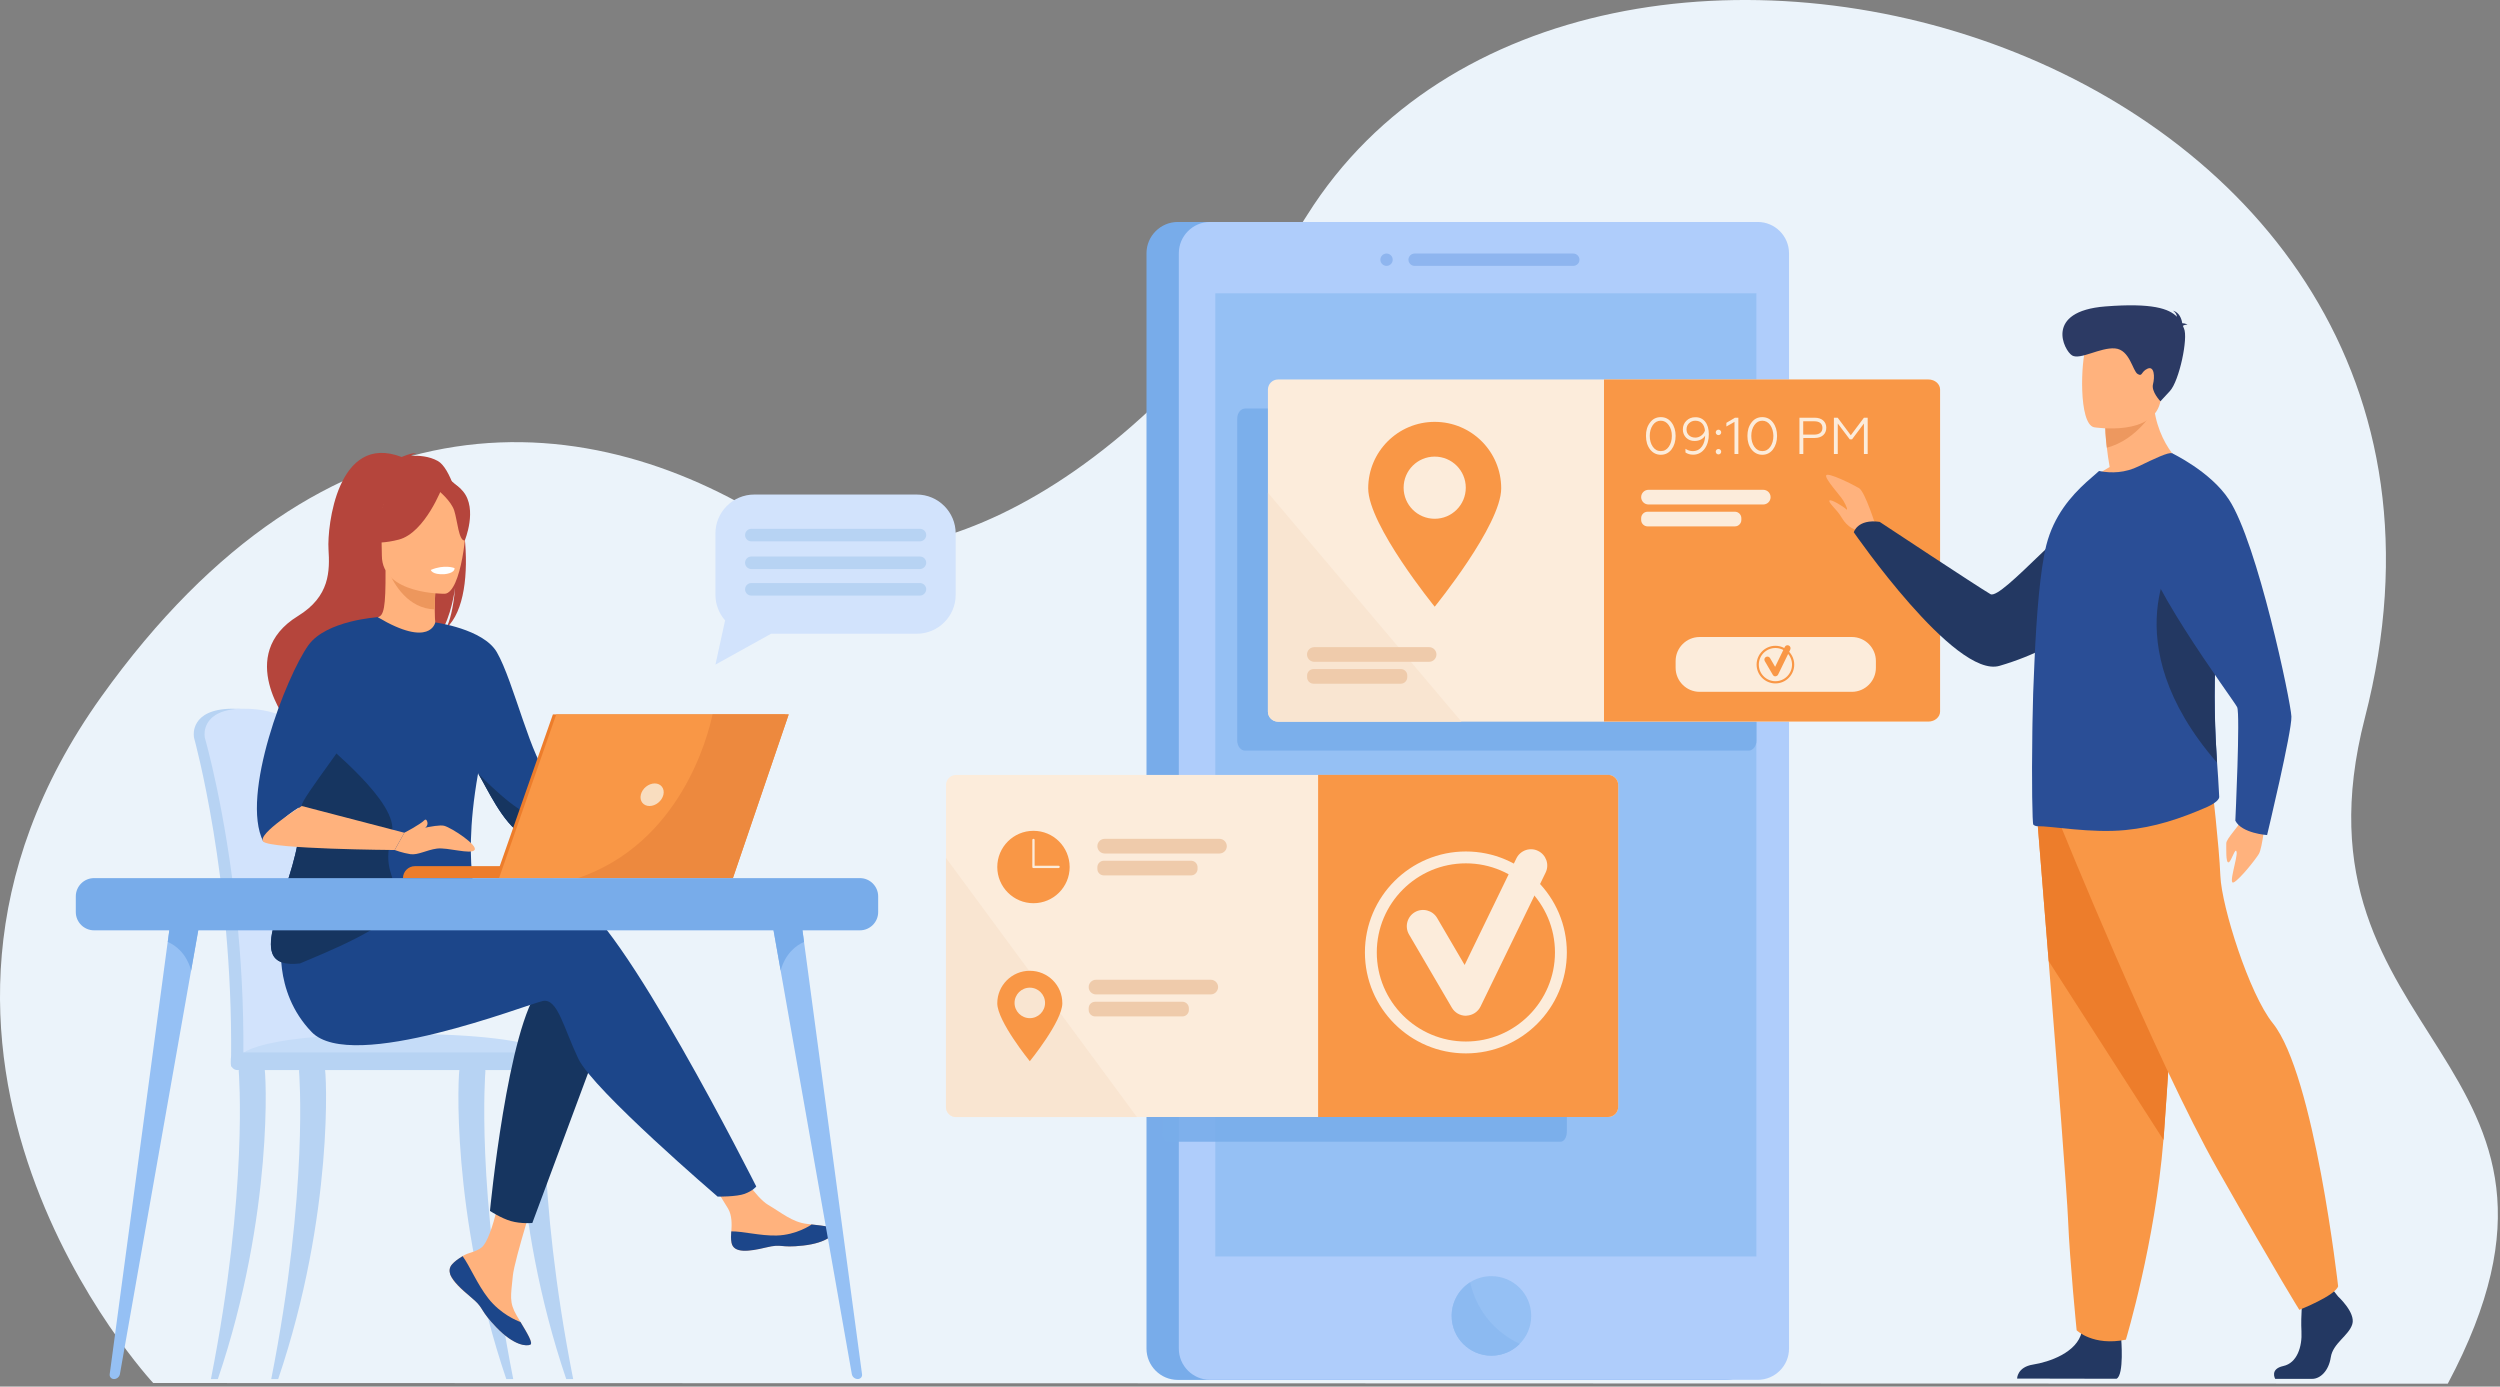 <?xml version="1.0" encoding="utf-8"?>
<svg width="613px" height="340px" viewBox="0 0 613 340" version="1.1" xmlns:xlink="http://www.w3.org/1999/xlink" xmlns="http://www.w3.org/2000/svg">
  <rect x="0" y="0" width="613" height="340" fill="#808080" stroke="none"/>
  <g id="kos4all_my_booking">
    <g id="MyBooking">
      <g id="Group">
        <path d="M37.566 339.114C37.566 339.114 -37.694 258.316 24.834 170.844C80.308 93.24 144.99 98.542 192.441 130.042C212.652 143.461 270.92 131.699 320.525 52.723C388.165 -54.984 622.607 10.336 579.865 176.027C559.18 256.209 642.818 259.12 600.194 339.279L37.566 339.114L37.566 339.114L37.566 339.114Z" id="Shape" fill="#EBF3FA" fill-rule="evenodd" stroke="none" />
        <g id="Group#1" transform="translate(281.12 54.427)">
          <path d="M141.976 283.929L7.668 283.929C3.455 283.929 0 280.474 0 276.261L0 7.668C0 3.455 3.455 0 7.668 0L141.976 0C146.189 0 149.644 3.455 149.644 7.668L149.644 276.261C149.644 280.474 146.189 283.929 141.976 283.929L141.976 283.929L141.976 283.929Z" id="Shape#1" fill="#78ACEA" fill-rule="evenodd" stroke="none" />
          <path d="M149.621 7.668L149.621 276.261C149.621 280.474 146.165 283.905 141.953 283.905L7.644 283.905C3.432 283.905 0 280.45 0 276.261L0 7.668C0 3.455 3.432 0 7.644 0L141.953 0C146.165 1.52588e-05 149.621 3.455 149.621 7.668L149.621 7.668L149.621 7.668Z" transform="translate(7.928 0)" id="Shape#2" fill="#AFCDFB" fill-rule="evenodd" stroke="none" />
          <g id="Group#2" transform="translate(57.344 7.739)">
            <path d="M40.423 3.029L1.515 3.029C0.686 3.029 0 2.343 0 1.515L0 1.515C0 0.686 0.686 0 1.515 0L40.423 0C41.251 0 41.937 0.686 41.937 1.515L41.937 1.515C41.937 2.343 41.251 3.029 40.423 3.029L40.423 3.029L40.423 3.029Z" transform="translate(6.887 0)" id="Shape#3" fill="#5E92DD" fill-opacity="0.4" fill-rule="evenodd" stroke="none" />
            <path d="M1.515 3.029L1.515 3.029C0.686 3.029 0 2.343 0 1.515L0 1.515C0 0.686 0.686 0 1.515 0L1.515 0C2.343 0 3.029 0.686 3.029 1.515L3.029 1.515C3.029 2.343 2.343 3.029 1.515 3.029L1.515 3.029L1.515 3.029Z" id="Shape#4" fill="#5E92DD" fill-opacity="0.4" fill-rule="evenodd" stroke="none" />
          </g>
          <path d="M19.525 9.751C19.525 12.425 18.436 14.863 16.685 16.614C14.91 18.389 12.472 19.501 9.751 19.501C4.355 19.501 0 15.123 0 9.751C0 6.295 1.799 3.242 4.52 1.515C6.035 0.544 7.834 0 9.751 0C15.17 3.05176e-05 19.525 4.355 19.525 9.751L19.525 9.751L19.525 9.751Z" transform="translate(74.81 258.487)" id="Shape#5" fill="#95C0F4" fill-rule="evenodd" stroke="none" />
          <path d="M0 0L132.675 0L132.675 236.17L0 236.17L0 0L0 0Z" transform="translate(16.874 17.49)" id="Rectangle#1" fill="#95C0F4" fill-rule="evenodd" stroke="none" />
          <path d="M16.685 15.099C14.91 16.874 12.472 17.987 9.751 17.987C4.355 17.987 0 13.608 0 8.236C0 4.781 1.799 1.728 4.52 0C5.467 4.142 8.307 11.1 16.685 15.099L16.685 15.099L16.685 15.099Z" transform="translate(74.834 260.002)" id="Shape#6" fill="#8CBAF1" fill-rule="evenodd" stroke="none" />
        </g>
        <path d="M125.41 0L125.102 0L63.663 0L1.917 0C0.876 0 0 1.112 0 2.461L0 81.413C0 82.762 0.852 83.875 1.917 83.875L63.663 83.875L125.102 83.875L125.41 83.875C126.451 83.875 127.327 82.762 127.327 81.413L127.327 2.461C127.327 1.112 126.451 0 125.41 0L125.41 0L125.41 0Z" transform="translate(303.367 100.175)" id="Shape#7" fill="#78ACEA" fill-opacity="0.898" fill-rule="evenodd" stroke="none" />
        <path d="M97.767 0L97.53 0L49.629 0L1.491 0C0.663 0 0 1.112 0 2.461L0 81.413C0 82.762 0.663 83.875 1.491 83.875L49.629 83.875L97.53 83.875L97.767 83.875C98.595 83.875 99.258 82.762 99.258 81.413L99.258 2.461C99.258 1.112 98.595 0 97.767 0L97.767 0L97.767 0Z" transform="translate(284.93 196.072)" id="Shape#8" fill="#78ACEA" fill-opacity="0.898" fill-rule="evenodd" stroke="none" />
        <g id="Group#3" transform="translate(310.893 93.051)">
          <path d="M164.815 2.485L164.815 81.437C164.815 82.786 163.702 83.898 162.33 83.898L2.461 83.898C1.112 83.898 0 82.786 0 81.437L0 2.485C0 1.112 1.112 0 2.461 0L162.33 0C163.702 0 164.815 1.112 164.815 2.485L164.815 2.485L164.815 2.485Z" id="Shape#9" fill="#FCECDB" fill-rule="evenodd" stroke="none" />
          <path d="M82.407 2.461L82.407 81.413C82.407 82.762 81.106 83.875 79.544 83.875L0 83.875L0 0L79.544 0C81.129 0 82.407 1.112 82.407 2.461L82.407 2.461L82.407 2.461Z" transform="translate(82.407 0)" id="Shape#10" fill="#F99746" fill-rule="evenodd" stroke="none" />
          <g id="Group#4" transform="translate(91.519 27.051)">
            <path d="M29.938 3.597L1.799 3.597C0.805 3.597 0 2.793 0 1.799L0 1.799C0 0.805 0.805 0 1.799 0L29.938 0C30.932 0 31.737 0.805 31.737 1.799L31.737 1.799C31.737 2.793 30.932 3.597 29.938 3.597L29.938 3.597L29.938 3.597Z" id="Shape#11" fill="#FCECDB" fill-rule="evenodd" stroke="none" />
            <path d="M22.98 3.597L1.586 3.597C0.71 3.597 0 2.887 0 2.012L0 1.586C0 0.71 0.71 0 1.586 0L22.98 0C23.856 0 24.566 0.71 24.566 1.586L24.566 2.012C24.566 2.887 23.856 3.597 22.98 3.597L22.98 3.597L22.98 3.597Z" transform="translate(0 5.372)" id="Shape#12" fill="#FCECDB" fill-rule="evenodd" stroke="none" />
          </g>
          <g id="Group#5" transform="translate(92.701 9.23)">
            <path d="M0.995 1.325C1.658 0.426 2.557 0 3.646 0C4.734 0 5.61 0.45 6.273 1.325C6.935 2.201 7.267 3.29 7.267 4.615C7.267 5.917 6.935 7.005 6.273 7.905C5.61 8.78 4.711 9.23 3.646 9.23C2.557 9.23 1.681 8.78 0.995 7.905C0.332 7.029 0.001 5.94 0.001 4.615C-0.022 3.313 0.309 2.225 0.995 1.325L0.995 1.325L0.995 1.325ZM5.563 1.941C5.066 1.231 4.403 0.876 3.622 0.876C2.841 0.876 2.179 1.231 1.682 1.941C1.185 2.651 0.924 3.55 0.924 4.591C0.924 5.656 1.185 6.556 1.682 7.266C2.179 7.976 2.841 8.331 3.646 8.331C4.451 8.331 5.09 7.976 5.587 7.266C6.084 6.556 6.344 5.656 6.344 4.591C6.344 3.55 6.083 2.651 5.563 1.941L5.563 1.941L5.563 1.941Z" id="Shape#13" fill="#FCECDB" fill-rule="evenodd" stroke="none" />
            <path d="M5.467 1.09C6.059 1.823 6.366 2.841 6.366 4.143C6.414 6.912 4.923 9.207 2.509 9.184C1.775 9.184 1.16 8.994 0.639 8.639L0.639 7.74C1.207 8.119 1.799 8.308 2.438 8.308C4.544 8.308 5.42 6.391 5.467 4.498C4.994 5.302 4.071 5.823 2.864 5.823C2.059 5.823 1.373 5.563 0.828 5.042C0.284 4.498 0 3.811 0 3.007C0 2.131 0.284 1.421 0.876 0.853C1.467 0.285 2.177 0.001 3.029 0.001C4.047 -0.023 4.875 0.356 5.467 1.09L5.467 1.09L5.467 1.09ZM1.515 1.468C1.112 1.871 0.899 2.368 0.899 2.983C0.899 3.598 1.112 4.072 1.515 4.45C1.941 4.829 2.438 4.995 3.077 4.995C3.597 4.995 4.071 4.829 4.52 4.498C4.97 4.166 5.254 3.764 5.42 3.267C5.278 1.752 4.426 0.853 3.053 0.853C2.461 0.853 1.941 1.066 1.515 1.468L1.515 1.468L1.515 1.468Z" transform="translate(9.042 0.023)" id="Shape#14" fill="#FCECDB" fill-rule="evenodd" stroke="none" />
            <path d="M0.195 0.195C0.456 -0.065 0.882 -0.065 1.142 0.195C1.402 0.456 1.402 0.882 1.142 1.142C0.882 1.402 0.456 1.402 0.195 1.142C-0.065 0.882 -0.065 0.456 0.195 0.195L0.195 0.195L0.195 0.195ZM0.195 4.929C0.456 4.668 0.882 4.668 1.142 4.929C1.402 5.189 1.402 5.615 1.142 5.875C0.882 6.136 0.456 6.136 0.195 5.875C-0.065 5.615 -0.065 5.189 0.195 4.929L0.195 4.929L0.195 4.929Z" transform="translate(17.106 3.071)" id="Shape#15" fill="#FCECDB" fill-rule="evenodd" stroke="none" />
            <path d="M1.988 8.899L1.988 1.018L0 2.154L0 1.254L2.106 0L2.935 0L2.935 8.899L1.988 8.899L1.988 8.899L1.988 8.899Z" transform="translate(19.715 0.142)" id="Shape#16" fill="#FCECDB" fill-rule="evenodd" stroke="none" />
            <path d="M0.994 1.325C1.657 0.426 2.556 0 3.645 0C4.733 0 5.609 0.45 6.272 1.325C6.934 2.201 7.266 3.29 7.266 4.615C7.266 5.917 6.934 7.005 6.272 7.905C5.609 8.78 4.71 9.23 3.645 9.23C2.58 9.23 1.68 8.78 0.994 7.905C0.331 7.029 0 5.94 0 4.615C-3.05176e-05 3.313 0.308 2.225 0.994 1.325L0.994 1.325L0.994 1.325ZM5.585 1.941C5.088 1.231 4.426 0.876 3.645 0.876C2.864 0.876 2.201 1.231 1.704 1.941C1.207 2.651 0.947 3.55 0.947 4.591C0.947 5.656 1.207 6.556 1.704 7.266C2.201 7.976 2.864 8.331 3.668 8.331C4.473 8.331 5.112 7.976 5.609 7.266C6.106 6.556 6.366 5.656 6.366 4.591C6.343 3.55 6.082 2.651 5.585 1.941L5.585 1.941L5.585 1.941Z" transform="translate(24.875 0)" id="Shape#17" fill="#FCECDB" fill-rule="evenodd" stroke="none" />
            <path d="M0 8.899L0 0L3.739 0C5.514 0 6.579 0.994 6.579 2.461C6.579 3.976 5.514 4.97 3.739 4.97L0.947 4.97L0.947 8.899L0 8.899L0 8.899L0 8.899ZM0.923 4.142L3.645 4.142C4.899 4.142 5.633 3.55 5.633 2.509C5.633 1.444 4.899 0.876 3.645 0.876L0.923 0.876L0.923 4.142L0.923 4.142L0.923 4.142Z" transform="translate(37.631 0.142)" id="Shape#18" fill="#FCECDB" fill-rule="evenodd" stroke="none" />
            <path d="M0 8.899L0 0L0.923 0L4.142 4.307L7.36 0L8.283 0L8.283 8.899L7.36 8.899L7.36 1.42L4.449 5.301L3.881 5.301L0.947 1.42L0.947 8.899L0 8.899L0 8.899L0 8.899Z" transform="translate(46.08 0.142)" id="Shape#19" fill="#FCECDB" fill-rule="evenodd" stroke="none" />
          </g>
          <path d="M47.452 56.137L2.461 56.137C1.112 56.137 0 55.025 0 53.676L0 0C12.259 14.508 36.281 42.908 47.452 56.137L47.452 56.137L47.452 56.137Z" transform="translate(3.0517578E-05 27.761)" id="Shape#20" fill="#F9E5D1" fill-rule="evenodd" stroke="none" />
          <path d="M16.306 0C7.313 0 0 7.289 0 16.306C0 25.3 16.306 45.322 16.306 45.322C16.306 45.322 32.613 25.3 32.613 16.306C32.613 7.289 25.323 0 16.306 0L16.306 0L16.306 0ZM16.306 23.761C12.094 23.761 8.686 20.353 8.686 16.141C8.686 11.928 12.094 8.52 16.306 8.52C20.519 8.52 23.927 11.928 23.927 16.141C23.927 20.353 20.519 23.761 16.306 23.761L16.306 23.761L16.306 23.761Z" transform="translate(24.59 10.39)" id="Shape#21" fill="#F99746" fill-rule="evenodd" stroke="none" />
          <g id="Group#6" transform="translate(9.585 65.628)">
            <path d="M29.938 3.597L1.799 3.597C0.805 3.597 0 2.793 0 1.799L0 1.799C0 0.805 0.805 0 1.799 0L29.938 0C30.932 0 31.737 0.805 31.737 1.799L31.737 1.799C31.737 2.793 30.932 3.597 29.938 3.597L29.938 3.597L29.938 3.597Z" id="Shape#22" fill="#EFCBAB" fill-rule="evenodd" stroke="none" />
            <path d="M22.98 3.597L1.586 3.597C0.71 3.597 0 2.887 0 2.012L0 1.586C0 0.71 0.71 0 1.586 0L22.98 0C23.856 0 24.566 0.71 24.566 1.586L24.566 2.012C24.542 2.887 23.832 3.597 22.98 3.597L22.98 3.597L22.98 3.597Z" transform="translate(0.024 5.372)" id="Shape#23" fill="#EFCBAB" fill-rule="evenodd" stroke="none" />
          </g>
        </g>
        <g id="Group#7" transform="translate(231.941 189.99)">
          <path d="M164.815 2.461L164.815 81.413C164.815 82.762 163.702 83.875 162.353 83.875L2.485 83.875C1.112 83.875 0 82.762 0 81.413L0 2.461C0 1.112 1.112 0 2.485 0L162.353 0C163.702 0 164.815 1.112 164.815 2.461L164.815 2.461L164.815 2.461Z" transform="translate(0.024 0.024)" id="Shape#24" fill="#FCECDB" fill-rule="evenodd" stroke="none" />
          <path d="M73.58 2.485L73.58 81.437C73.58 82.786 72.467 83.898 71.118 83.898L0 83.898L0 0L71.118 0C72.467 0.024 73.58 1.136 73.58 2.485L73.58 2.485L73.58 2.485Z" transform="translate(91.259 0)" id="Shape#25" fill="#F99746" fill-rule="evenodd" stroke="none" />
          <g id="Group#8" transform="translate(102.737 18.243)">
            <g id="Group#9" transform="translate(10.269 0)">
              <path d="M14.487 40.829C13.067 40.829 11.765 40.072 11.055 38.864L0.547 20.901C-0.565 19.008 0.074 16.547 1.967 15.434C3.86 14.322 6.322 14.961 7.434 16.855L14.179 28.38L26.864 2.252C27.835 0.264 30.225 -0.564 32.189 0.406C34.177 1.376 35.006 3.767 34.035 5.731L18.084 38.557C17.445 39.882 16.12 40.734 14.652 40.805C14.605 40.829 14.534 40.829 14.487 40.829L14.487 40.829L14.487 40.829Z" id="Shape#26" fill="#FCECDB" fill-rule="evenodd" stroke="none" />
            </g>
            <g id="Group#10" transform="translate(0 0.548)">
              <path d="M24.755 49.511C11.1 49.511 0 38.411 0 24.755C0 11.1 11.1 0 24.755 0C38.411 0 49.511 11.1 49.511 24.755C49.511 38.411 38.411 49.511 24.755 49.511L24.755 49.511L24.755 49.511ZM24.755 2.911C12.709 2.911 2.911 12.709 2.911 24.755C2.911 36.802 12.709 46.6 24.755 46.6C36.802 46.6 46.6 36.802 46.6 24.755C46.6 12.709 36.802 2.911 24.755 2.911L24.755 2.911L24.755 2.911Z" id="Shape#27" fill="#FCECDB" fill-rule="evenodd" stroke="none" />
            </g>
          </g>
          <path d="M46.836 63.569L2.485 63.569C1.112 63.569 0 62.456 0 61.107L0 0L46.836 63.569L46.836 63.569L46.836 63.569Z" transform="translate(0 20.353)" id="Shape#28" fill="#F9E5D1" fill-rule="evenodd" stroke="none" />
          <g id="Group#11" transform="translate(12.591 13.727)">
            <g id="Group#12">
              <path d="M8.875 0C3.976 0 0 3.976 0 8.875C0 13.774 3.976 17.75 8.875 17.75C13.774 17.75 17.75 13.774 17.75 8.875C17.726 3.952 13.774 0 8.875 0L8.875 0L8.875 0ZM15.005 9.135L8.875 9.135C8.709 9.135 8.591 9.017 8.591 8.851L8.591 2.248C8.591 2.083 8.709 1.964 8.875 1.964C9.041 1.964 9.159 2.083 9.159 2.248L9.159 8.567L15.028 8.567C15.194 8.567 15.312 8.686 15.312 8.851C15.289 9.017 15.17 9.135 15.005 9.135L15.005 9.135L15.005 9.135Z" id="Shape#29" fill="#F99746" fill-rule="evenodd" stroke="none" />
              <g id="Group#13" transform="translate(24.542 1.964)">
                <path d="M29.938 3.597L1.799 3.597C0.805 3.597 0 2.793 0 1.799L0 1.799C0 0.805 0.805 0 1.799 0L29.938 0C30.932 0 31.737 0.805 31.737 1.799L31.737 1.799C31.737 2.793 30.932 3.597 29.938 3.597L29.938 3.597L29.938 3.597Z" id="Shape#30" fill="#EFCBAB" fill-rule="evenodd" stroke="none" />
                <path d="M22.98 3.597L1.586 3.597C0.71 3.597 0 2.887 0 2.012L0 1.586C0 0.71 0.71 0 1.586 0L22.98 0C23.856 0 24.566 0.71 24.566 1.586L24.566 2.012C24.566 2.887 23.856 3.597 22.98 3.597L22.98 3.597L22.98 3.597Z" transform="translate(0 5.372)" id="Shape#31" fill="#EFCBAB" fill-rule="evenodd" stroke="none" />
              </g>
            </g>
            <g id="Group#14" transform="translate(0 34.317)">
              <path d="M7.976 0C3.574 0 0 3.574 0 7.976C0 12.378 7.976 22.176 7.976 22.176C7.976 22.176 15.951 12.378 15.951 7.976C15.975 3.574 12.401 0 7.976 0L7.976 0L7.976 0ZM7.976 11.62C5.917 11.62 4.236 9.94 4.236 7.881C4.236 5.822 5.917 4.142 7.976 4.142C10.035 4.142 11.715 5.822 11.715 7.881C11.715 9.94 10.035 11.62 7.976 11.62L7.976 11.62L7.976 11.62Z" id="Shape#32" fill="#F99746" fill-rule="evenodd" stroke="none" />
              <g id="Group#15" transform="translate(22.412 2.201)">
                <path d="M29.938 3.597L1.799 3.597C0.805 3.597 0 2.793 0 1.799L0 1.799C0 0.805 0.805 0 1.799 0L29.938 0C30.932 0 31.737 0.805 31.737 1.799L31.737 1.799C31.713 2.793 30.909 3.597 29.938 3.597L29.938 3.597L29.938 3.597Z" id="Shape#33" fill="#EFCBAB" fill-rule="evenodd" stroke="none" />
                <path d="M22.98 3.597L1.586 3.597C0.71 3.597 0 2.887 0 2.012L0 1.586C0 0.71 0.71 0 1.586 0L22.98 0C23.856 0 24.566 0.71 24.566 1.586L24.566 2.012C24.566 2.887 23.856 3.597 22.98 3.597L22.98 3.597L22.98 3.597Z" transform="translate(0 5.396)" id="Shape#34" fill="#EFCBAB" fill-rule="evenodd" stroke="none" />
              </g>
            </g>
          </g>
        </g>
        <g id="Group#16" transform="translate(47.505 111.049)">
          <g id="Group#17">
            <path d="M32.33 63.761C31.738 49.348 30.484 36.805 28.969 28.072C26.555 14.132 24.378 6.109 24.354 6.038C24.047 4.807 19.455 -0.139 9.255 0.003C-0.946 0.145 0.025 6.653 0.025 6.653L0.025 6.653C0.025 6.866 0.048 7.079 0.096 7.221C0.19 7.553 9.562 41.491 9.16 85.321C9.16 85.937 9.089 87.002 9.136 87.712C9.136 87.712 32.756 88.327 32.779 87.712C33.584 83.878 33.182 73.275 32.33 63.761L32.33 63.761L32.33 63.761Z" transform="translate(0 62.726)" id="Shape#35" fill="#B7D3F3" fill-rule="evenodd" stroke="none" />
            <path d="M32.661 85.108C32.661 85.724 32.33 86.197 31.927 86.197L31.927 86.197C31.525 86.197 31.218 85.7 31.218 85.108L10.959 85.108C10.959 85.724 10.627 86.197 10.225 86.197L10.225 86.197C9.823 86.197 9.515 85.676 9.515 85.061C9.633 72.518 8.923 60.803 7.835 50.46C5.137 24.687 0.167 7.458 0.096 7.221C0.048 7.079 0.025 6.866 0.025 6.653C0.025 6.653 -0.946 0.145 9.255 0.003C19.455 -0.139 24.047 4.807 24.354 6.038C24.378 6.109 25.608 10.653 27.241 18.794C27.786 21.492 28.377 24.593 28.969 28.072C30.484 36.805 31.738 49.348 32.33 63.761C33.182 73.275 33.489 81.274 32.661 85.108L32.661 85.108L32.661 85.108Z" transform="translate(2.651 62.726)" id="Shape#36" fill="#D2E3FC" fill-rule="evenodd" stroke="none" />
            <path d="M0.003 6.479L79.405 6.479C79.405 6.479 77.559 -1 31.574 0.113C-0.967 0.894 0.003 6.479 0.003 6.479L0.003 6.479L0.003 6.479Z" transform="translate(10.672 142.468)" id="Shape#37" fill="#C5DCF8" fill-rule="evenodd" stroke="none" />
            <g id="Group#18" transform="translate(4.214 150.108)">
              <path d="M0 76.986C9.206 30.387 6.84 1.797 6.816 1.442C6.792 0.732 8.118 0.069 8.828 0.046C9.538 0.022 12.733 -0.167 13.088 0.448C13.561 1.253 15.431 36.492 1.704 76.986L0 76.986L0 76.986L0 76.986Z" id="Shape#38" fill="#B7D3F3" fill-rule="evenodd" stroke="none" />
            </g>
            <g id="Group#19" transform="translate(64.896 150.108)">
              <path d="M13.442 76.986C4.236 30.387 6.602 1.797 6.626 1.442C6.65 0.732 5.324 0.069 4.614 0.046C3.904 0.022 0.709 -0.167 0.354 0.448C-0.119 1.253 -1.989 36.492 11.738 76.986L13.442 76.986L13.442 76.986L13.442 76.986Z" id="Shape#39" fill="#B7D3F3" fill-rule="evenodd" stroke="none" />
            </g>
            <g id="Group#20" transform="translate(79.593 150.108)">
              <path d="M13.442 76.986C4.236 30.387 6.602 1.797 6.626 1.442C6.65 0.732 5.324 0.069 4.614 0.046C3.904 0.022 0.709 -0.167 0.354 0.448C-0.119 1.253 -1.989 36.492 11.738 76.986L13.442 76.986L13.442 76.986L13.442 76.986Z" id="Shape#40" fill="#B7D3F3" fill-rule="evenodd" stroke="none" />
            </g>
            <g id="Group#21" transform="translate(19.005 150.108)">
              <path d="M0 76.986C9.206 30.387 6.84 1.797 6.816 1.442C6.792 0.732 8.118 0.069 8.828 0.046C9.538 0.022 12.733 -0.167 13.088 0.448C13.561 1.253 15.431 36.492 1.704 76.986L0 76.986L0 76.986L0 76.986Z" id="Shape#41" fill="#B7D3F3" fill-rule="evenodd" stroke="none" />
            </g>
            <path d="M81.011 4.331L1.633 4.331C0.734 4.331 0 3.597 0 2.698L0 1.633C0 0.734 0.734 0 1.633 0L81.035 0C81.934 0 82.668 0.734 82.668 1.633L82.668 2.698C82.644 3.597 81.91 4.331 81.011 4.331L81.011 4.331L81.011 4.331Z" transform="translate(9.089 147.006)" id="Shape#42" fill="#B7D3F3" fill-rule="evenodd" stroke="none" />
            <g id="Group#22" transform="translate(15.487 0)">
              <path d="M4.569 5.727L30.958 0L32.52 3.787C32.52 3.787 3.41 21.111 0.664 20.259C-2.081 19.407 4.569 5.727 4.569 5.727L4.569 5.727L4.569 5.727Z" transform="translate(67.275 73.9)" id="Shape#43" fill="#FFB27D" fill-rule="evenodd" stroke="none" />
              <path d="M0.601 21.04C-0.061 21.797 -0.132 22.649 0.175 23.548C0.175 23.548 0.175 23.548 0.175 23.572C0.791 25.252 2.779 27.122 5.098 28.968C5.406 29.205 5.666 29.418 5.879 29.631C5.95 29.678 5.997 29.725 6.068 29.796C6.116 29.844 6.163 29.891 6.21 29.915C8.364 31.903 7.559 32.376 11.441 36.423C15.866 41.038 18.919 41.109 19.795 40.707C20.529 40.352 19.038 37.89 17.381 35.145C17.31 35.003 17.215 34.885 17.144 34.743C16.931 34.388 16.695 34.009 16.482 33.63C14.541 30.317 15.038 28.755 15.511 23.832C15.89 19.833 21.735 1.467 21.735 1.467L13.239 0C13.239 0 10.683 14.626 7.867 16.874C6.352 18.081 4.672 18.081 3.228 18.981C3.134 19.052 3.015 19.099 2.921 19.17C2.092 19.714 1.264 20.282 0.601 21.04L0.601 21.04L0.601 21.04Z" transform="translate(47.245 177.939)" id="Shape#44" fill="#FFB27D" fill-rule="evenodd" stroke="none" />
              <path d="M0.601 2.012C-0.061 2.769 -0.132 3.621 0.175 4.52C0.175 4.52 0.175 4.52 0.175 4.544C0.909 6.224 2.873 8.07 5.098 9.94C5.382 10.177 5.642 10.413 5.879 10.626C5.95 10.674 5.997 10.721 6.068 10.792C6.116 10.839 6.163 10.887 6.21 10.91C8.364 12.898 7.559 13.372 11.441 17.419C15.866 22.034 18.919 22.105 19.795 21.702C20.529 21.347 19.038 18.886 17.381 16.141C16.529 15.833 12.505 14.2 9.476 10.319C6.802 6.911 5.027 2.532 3.204 0C3.11 0.071 2.991 0.118 2.897 0.189C2.092 0.686 1.264 1.254 0.601 2.012L0.601 2.012L0.601 2.012Z" transform="translate(47.245 196.967)" id="Shape#45" fill="#1C468A" fill-rule="evenodd" stroke="none" />
              <path d="M6.769 18.342C7.289 20.969 11.029 20.519 15.218 19.501C19.407 18.484 18.413 19.691 24.353 19.028C30.293 18.365 32.092 16.164 32.281 15.265C32.447 14.484 29.512 14.2 26.365 13.845C25.962 13.798 25.56 13.75 25.181 13.703C21.631 13.253 19.028 10.958 15.786 9.064C12.733 7.289 8.165 0 8.165 0L0 0.639C0 0.639 4.284 7.147 5.94 9.964C6.911 11.62 6.863 13.821 6.745 15.525C6.65 16.472 6.579 17.419 6.769 18.342L6.769 18.342L6.769 18.342Z" transform="translate(109.593 175.335)" id="Shape#46" fill="#FFB27D" fill-rule="evenodd" stroke="none" />
              <path d="M8.559 5.656C12.748 4.639 11.754 5.846 17.694 5.183C23.634 4.52 25.433 2.319 25.622 1.42C25.788 0.639 22.853 0.355 19.706 0L19.682 0.071C19.682 0.071 16.108 2.603 11.162 2.722C7.139 2.816 2.855 1.657 0.062 1.704C-0.009 2.627 -0.056 3.574 0.133 4.497C0.63 7.124 4.37 6.674 8.559 5.656L8.559 5.656L8.559 5.656Z" transform="translate(116.252 189.18)" id="Shape#47" fill="#1C468A" fill-rule="evenodd" stroke="none" />
              <path d="M0 5.633C0 5.633 1.941 0.876 4.071 0.686C6.201 0.497 13.017 -0.568 13.49 0.402C13.987 1.373 13.49 4.875 12.023 6.13C10.555 7.384 1.538 9.443 1.538 9.443L0 5.633L0 5.633L0 5.633Z" transform="translate(98.233 68.291)" id="Shape#48" fill="#FFB27D" fill-rule="evenodd" stroke="none" />
              <path d="M27.974 13.067L10.39 60.353C10.39 60.353 7.692 60.613 5.112 59.88C2.722 59.193 0 57.395 0 57.395C0 57.395 4.355 11.978 12.354 2.535C20.353 -6.908 27.974 13.067 27.974 13.067L27.974 13.067L27.974 13.067Z" transform="translate(57.147 128.472)" id="Shape#49" fill="#163560" fill-rule="evenodd" stroke="none" />
              <path d="M9.72 13.947C9.72 13.947 60.224 -3.117 71.466 0.504C82.731 4.125 116.551 71.41 116.551 71.41C116.551 71.41 115.794 72.427 113.711 73.208C111.77 73.942 107.084 73.895 107.084 73.895C107.084 73.895 76.578 47.743 72.933 40.099C69.289 32.478 67.845 25.212 64.224 25.922C60.58 26.656 17.364 43.72 7.542 33.543C-2.256 23.366 0.3 10.16 0.3 10.16L9.72 13.947L9.72 13.947L9.72 13.947Z" transform="translate(5.892 108.47)" id="Shape#50" fill="#1C468A" fill-rule="evenodd" stroke="none" />
              <path d="M41.917 2.001C39.739 0.77 37.112 0.628 35.29 0.723C35.763 0.226 36.686 0.06 36.686 0.06C35.55 -0.106 33.018 1.007 33.018 1.007C17.232 -5.076 14.747 18.165 15.079 23.561C15.41 28.957 15.457 35.181 7.576 40.01C-7.925 49.547 5.162 66.161 5.162 66.161C5.281 66.232 12.381 78.255 12.381 78.255C11.978 73.9 32.119 50.873 42.603 43.986C45.159 40.222 46.058 33.572 46.129 33.051C45.68 38.329 44.78 41.288 43.976 42.944C52.898 34.779 47.715 5.29 41.917 2.001L41.917 2.001L41.917 2.001Z" transform="translate(2.474 0)" id="Shape#51" fill="#B5453C" fill-rule="evenodd" stroke="none" />
              <path d="M14.863 15.549C14.911 15.573 9.799 18.223 5.941 17.182C2.32 16.188 -0.047 11.502 0.001 11.478C1.539 11.171 1.989 9.064 1.941 0L2.628 0.142L14.295 2.461C14.295 2.461 14.035 6.13 14.011 9.585C14.035 12.472 14.201 15.241 14.863 15.549L14.863 15.549L14.863 15.549Z" transform="translate(29.599 28.815)" id="Shape#52" fill="#FFB27D" fill-rule="evenodd" stroke="none" />
              <path d="M11.668 2.319C11.668 2.319 11.407 5.988 11.384 9.443C4.852 9.254 1.396 3.313 0 0L11.668 2.319L11.668 2.319L11.668 2.319Z" transform="translate(32.226 28.933)" id="Shape#53" fill="#ED975D" fill-rule="evenodd" stroke="none" />
              <path d="M4.338 23.979C4.338 23.979 0.906 18.583 0.102 13.945C-0.49 10.655 1.19 -1.581 13.497 0.171C13.497 0.171 17.071 0.526 20.431 2.798C23.106 4.596 26.963 8.501 22.656 19.175L21.544 22.772L4.338 23.979L4.338 23.979L4.338 23.979Z" transform="translate(26.705 3.7)" id="Shape#54" fill="#B5453C" fill-rule="evenodd" stroke="none" />
              <path d="M15.623 26.068C15.623 26.068 0.169 26.329 0.169 16.696C0.169 7.064 -1.843 0.627 8.026 0.059C17.895 -0.509 19.812 3.159 20.593 6.378C21.35 9.573 19.623 25.737 15.623 26.068L15.623 26.068L15.623 26.068Z" transform="translate(30.472 8.474)" id="Shape#55" fill="#FFB27D" fill-rule="evenodd" stroke="none" />
              <path d="M20.022 1.958C20.022 1.958 15.786 13.247 9.301 14.927C2.816 16.608 0 14.856 0 14.856C0 14.856 4.97 10.904 6.011 3.993C6.011 3.97 16.851 -3.414 20.022 1.958L20.022 1.958L20.022 1.958Z" transform="translate(25.481 6.338)" id="Shape#56" fill="#B5453C" fill-rule="evenodd" stroke="none" />
              <path d="M0 1.839C0 1.839 3.148 4.348 3.929 6.809C4.71 9.271 5.041 14.312 6.508 14.123C6.508 14.123 9.703 6.455 6.106 2.1C2.319 -2.468 0 1.839 0 1.839L0 1.839L0 1.839Z" transform="translate(44.462 7.356)" id="Shape#57" fill="#B5453C" fill-rule="evenodd" stroke="none" />
              <path d="M6.634 45.66C5.119 39.27 10.302 26.868 15.698 16.597C20.597 7.296 25.709 -0.254 26.159 0.007C39.105 7.698 40.288 1.308 40.288 1.308L40.288 1.308C40.288 1.308 52.05 2.87 55.387 8.598C59.529 15.721 63.978 35.578 68.404 39.34C67.718 41.423 68.025 42.535 68.735 45.115C68.901 45.66 69.067 46.204 69.256 46.701C69.919 48.523 70.771 49.99 71.481 51.269C69.232 52.641 64.878 55.245 61.659 53.375C56.76 50.511 52.95 41.802 50.82 38.347C50.82 38.323 50.796 38.323 50.796 38.299C46.134 64.711 52.476 70.723 49.258 73.492C45.873 76.426 41.022 72.095 30.372 76.71C23.39 79.74 13.687 84.118 7.155 84.899C3.723 85.301 1.167 84.71 0.339 82.39C-2.099 75.693 9.521 57.848 6.634 45.66L6.634 45.66L6.634 45.66Z" transform="translate(3.44 40.263)" id="Shape#58" fill="#1C468A" fill-rule="evenodd" stroke="none" />
              <path d="M0 0.781C0 0.781 0.284 2.011 3.337 1.822C3.337 1.822 5.893 1.656 5.822 0.331C5.822 0.307 3.337 -0.639 0 0.781L0 0.781L0 0.781Z" transform="translate(42.64 27.916)" id="Shape#59" fill="#FFFFFF" fill-rule="evenodd" stroke="none" />
              <path d="M0.333 53.889C1.161 56.208 3.717 56.8 7.149 56.398C11.669 54.433 31.194 46.86 30.981 41.748C30.649 34.151 27.218 33.914 29.655 24.542C31.596 17.016 13.562 3.029 10.675 0C5.255 10.271 5.113 10.745 6.628 17.135C9.539 29.323 -2.081 47.168 0.333 53.889L0.333 53.889L0.333 53.889Z" transform="translate(3.423 68.788)" id="Shape#60" fill="#163560" fill-rule="evenodd" stroke="none" />
              <path d="M1.554 55.001C5.01 50.15 8.631 47.57 10.997 46.268C10.453 44.872 25.552 26.341 25.552 23.477C25.552 20.566 29.576 0 29.576 0C29.576 0 16.985 0.781 12.63 6.863C7.187 14.46 -4.126 43.712 1.554 55.001L1.554 55.001L1.554 55.001Z" transform="translate(0 40.293)" id="Shape#61" fill="#1C468A" fill-rule="evenodd" stroke="none" />
              <path d="M9.603 0L34.761 6.556L32.394 10.792C32.394 10.792 1.769 10.579 0.16 8.709C-1.449 6.863 9.603 0 9.603 0L9.603 0L9.603 0Z" transform="translate(1.394 86.585)" id="Shape#62" fill="#FFB27D" fill-rule="evenodd" stroke="none" />
              <path d="M0 0C2.154 3.479 5.964 12.165 10.839 15.028C14.034 16.898 18.389 14.295 20.661 12.922C19.951 11.644 19.099 10.177 18.436 8.354C16.638 8.757 14.437 9.301 13.017 9.727C10.271 10.579 0 0 0 0L0 0L0 0Z" transform="translate(54.236 78.61)" id="Shape#63" fill="#163560" fill-rule="evenodd" stroke="none" />
              <path d="M2.367 1.783C2.367 1.783 10.271 -0.442 12.141 0.079C14.034 0.6 20.472 4.86 19.572 6.019C18.673 7.179 12.993 5.333 10.366 5.664C7.763 6.019 5.727 7.297 3.858 7.037C1.964 6.753 0 6.019 0 6.019L2.367 1.783L2.367 1.783L2.367 1.783Z" transform="translate(33.788 91.358)" id="Shape#64" fill="#FFB27D" fill-rule="evenodd" stroke="none" />
              <path d="M0 3.217C0 3.217 3.858 1.229 4.97 0.093C5.112 -0.049 5.349 -0.025 5.443 0.141C5.727 0.614 6.011 1.513 4.662 2.389C2.722 3.691 0 3.217 0 3.217L0 3.217L0 3.217Z" transform="translate(36.155 89.924)" id="Shape#65" fill="#FFB27D" fill-rule="evenodd" stroke="none" />
            </g>
          </g>
          <g id="Group#23" transform="translate(51.31 64.126)">
            <path d="M36.849 2.935L0 2.935L0 2.935C0 1.302 1.325 0 2.935 0L36.849 0L36.849 2.935L36.849 2.935L36.849 2.935Z" transform="translate(0 37.204)" id="Shape#66" fill="#ED7D2B" fill-rule="evenodd" stroke="none" />
            <path d="M14.058 0L71.047 0L57.368 40.139L0 40.139L14.058 0L14.058 0Z" transform="translate(22.696 0)" id="Polygon" fill="#ED7D2B" fill-rule="evenodd" stroke="none" />
            <path d="M71.024 0L57.344 40.139L0 40.139L14.034 0L71.024 0L71.024 0Z" transform="translate(23.548 0)" id="Polygon#1" fill="#F99746" fill-rule="evenodd" stroke="none" />
            <path d="M5.613 2.769C5.258 4.307 3.719 5.538 2.205 5.538C0.666 5.538 -0.28 4.284 0.075 2.769C0.43 1.231 1.968 0 3.483 0C4.997 0 5.968 1.231 5.613 2.769L5.613 2.769L5.613 2.769Z" transform="translate(58.24 16.922)" id="Shape#67" fill="#F9DDBF" fill-rule="evenodd" stroke="none" />
            <path d="M51.664 0L37.985 40.139L0 40.139C25.158 31.548 31.855 5.372 32.991 0L51.664 0L51.664 0L51.664 0Z" transform="translate(42.908 0)" id="Shape#68" fill="#ED893E" fill-rule="evenodd" stroke="none" />
          </g>
        </g>
        <g id="Group#24" transform="translate(26.886 221.49)">
          <g id="Group#25" transform="translate(0 0.024)">
            <path d="M1.048 116.629C1.758 116.629 2.374 116.132 2.516 115.422L9.663 74.858L19.958 16.519L22.845 0.213L15.509 0L14.231 9.467L5.308 76.017L0.007 115.47C-0.064 116.085 0.409 116.629 1.048 116.629L1.048 116.629L1.048 116.629Z" id="Shape#69" fill="#95C0F4" fill-rule="evenodd" stroke="none" />
          </g>
          <path d="M0 9.467C4.757 11.573 5.727 16.519 5.727 16.519L8.615 0.213L1.278 0L0 9.467L0 9.467L0 9.467Z" transform="translate(14.254 0)" id="Shape#70" fill="#78ACEA" fill-rule="evenodd" stroke="none" />
        </g>
        <g id="Group#26" transform="translate(188.536 221.49)">
          <g id="Group#27" transform="translate(0 0.024)">
            <path d="M21.797 116.629C21.087 116.629 20.472 116.132 20.33 115.422L13.182 74.858L2.887 16.519L0 0.213L7.337 0L8.615 9.467L17.537 76.017L22.838 115.47C22.933 116.085 22.436 116.629 21.797 116.629L21.797 116.629L21.797 116.629Z" id="Shape#71" fill="#95C0F4" fill-rule="evenodd" stroke="none" />
          </g>
          <path d="M8.615 9.467C3.858 11.573 2.887 16.519 2.887 16.519L0 0.213L7.337 0L8.615 9.467L8.615 9.467L8.615 9.467Z" id="Shape#72" fill="#78ACEA" fill-rule="evenodd" stroke="none" />
        </g>
        <path d="M4.473 12.804L192.268 12.804C194.729 12.804 196.741 10.792 196.741 8.331L196.741 4.473C196.741 2.012 194.729 0 192.268 0L4.473 0C2.012 0 0 2.012 0 4.473L0 8.331C0 10.792 2.012 12.804 4.473 12.804L4.473 12.804L4.473 12.804Z" transform="translate(18.586 215.313)" id="Shape#73" fill="#78ACEA" fill-rule="evenodd" stroke="none" />
        <g id="Group#28" transform="translate(447.754 74.862)">
          <path d="M12.215 12.66C12.215 12.66 9.588 4.211 8.097 3.288C6.606 2.388 0.406 -0.688 0.027 0.14C-0.352 0.968 3.388 4.992 4.216 6.317C5.044 7.666 5.447 8.991 4.879 8.4C4.311 7.832 1.163 5.891 0.832 6.317C0.5 6.743 2.394 8.4 3.317 9.725C4.216 11.05 5.21 13.275 8.452 13.772C11.671 14.293 12.215 12.66 12.215 12.66L12.215 12.66L12.215 12.66Z" transform="translate(0 41.55)" id="Shape#75" fill="#FFB27D" fill-rule="evenodd" stroke="none" />
          <path d="M9.658 1.577C9.658 1.577 8.877 9.222 8.001 10.665C7.125 12.109 3.457 16.724 1.895 17.623C0.333 18.523 2.842 11.541 2.534 10.168C2.226 8.819 1.256 12.653 0.546 12.748C-0.14 12.843 0.025 9.387 0.002 8.109C-0.022 6.855 3.362 3.755 4.546 1.057C5.776 -1.594 9.658 1.577 9.658 1.577L9.658 1.577L9.658 1.577Z" transform="translate(98.123 123.845)" id="Shape#76" fill="#FFB27D" fill-rule="evenodd" stroke="none" />
          <path d="M77.035 1.146C77.035 1.146 70.692 32.315 35.713 42.516C24.803 45.687 0 9.761 0 9.761C0 9.761 0.876 6.448 6.343 7.205C6.343 7.205 30.483 23.18 33.512 24.931C36.21 26.47 53.936 5.122 62.03 1.691C70.124 -1.765 77.035 1.146 77.035 1.146L77.035 1.146L77.035 1.146Z" transform="translate(6.796 45.892)" id="Shape#77" fill="#233862" fill-rule="evenodd" stroke="none" />
          <g id="Group#29" transform="translate(46.84 117.589)">
            <path d="M15.716 1.893C15.716 1.893 20.047 5.846 19.195 8.662C18.343 11.478 14.438 13.348 13.917 16.78C13.397 20.211 11.267 22.081 9.373 22.081C7.48 22.081 0.285 22.081 0.285 22.081C0.285 22.081 -1.111 19.667 2.273 18.933C5.658 18.2 6.936 14.176 6.723 10.413C6.51 6.674 7.03 1.657 7.03 1.657L14.225 0L15.716 1.893L15.716 1.893L15.716 1.893Z" transform="translate(62.999 123.564)" id="Shape#78" fill="#233862" fill-rule="evenodd" stroke="none" />
            <path d="M25.513 3.489C25.513 3.489 26.294 12.506 24.377 13.429L0 13.382C0 13.382 0 10.566 3.905 9.95C7.81 9.335 14.697 7.039 15.857 1.927C17.064 -3.185 25.513 3.489 25.513 3.489L25.513 3.489L25.513 3.489Z" transform="translate(0 132.192)" id="Shape#79" fill="#233862" fill-rule="evenodd" stroke="none" />
            <path d="M0 2.201C0 2.201 1.278 17.987 2.793 36.967C4.852 62.74 7.313 94.406 7.55 100.418C7.976 110.831 9.656 127.492 9.656 127.492C9.656 127.492 13.679 131.445 21.726 129.788C21.726 129.788 28.897 106.003 30.932 80.822C30.956 80.419 31.003 79.993 31.027 79.567C32.92 53.936 35.902 0 35.902 0L0 2.201L0 2.201L0 2.201Z" transform="translate(4.946 6.248)" id="Shape#80" fill="#F99746" fill-rule="evenodd" stroke="none" />
            <path d="M0 2.201C0 2.201 1.278 17.987 2.793 36.967L30.956 80.822C30.98 80.419 31.027 79.993 31.051 79.567C32.944 53.936 35.926 0 35.926 0L0 2.201L0 2.201L0 2.201Z" transform="translate(4.946 6.248)" id="Shape#81" fill="#ED7D2B" fill-rule="evenodd" stroke="none" />
            <path d="M0 10.319C0 10.319 23.17 67.497 38.387 94.359C53.629 121.221 58.386 128.723 58.386 128.723C58.386 128.723 67.119 125.291 67.9 122.948C67.9 122.948 62.078 71.071 51.877 58.433C46.103 51.286 39.334 29.844 39.026 22.341C38.719 14.839 36.967 0 36.967 0L0 10.319L0 10.319L0 10.319Z" transform="translate(10.816 0)" id="Shape#82" fill="#F99746" fill-rule="evenodd" stroke="none" />
          </g>
          <path d="M24.708 19.004C24.708 19.004 9.041 26.578 0 23.761C0 23.761 2.225 20.945 6.106 18.862C5.798 17.04 5.562 15.478 5.42 14.129C5.041 11.052 5.041 9.301 5.041 9.301L11.076 4.544L16.803 0C16.354 12.804 24.708 19.004 24.708 19.004L24.708 19.004L24.708 19.004Z" transform="translate(63.43 20.792)" id="Shape#83" fill="#FFB27D" fill-rule="evenodd" stroke="none" />
          <path d="M45.896 84.28C45.92 85.251 43.884 86.339 42.985 86.742C36.287 89.676 30.016 91.735 22.939 92.422C14.561 93.274 4.669 91.404 1.261 91.475C0.906 91.475 0.598 91.333 0.314 91.096C0.077 90.931 -0.112 80.825 0.077 68.14C0.077 67.619 0.077 67.122 0.101 66.601L0.101 66.436C0.172 61.466 0.338 56.283 0.598 51.076C1.095 39.645 1.994 28.616 3.509 22.534C5.355 15.339 9.52 10.582 13.307 7.127L16.431 4.382C19.555 4.997 22.868 4.832 26.158 3.222C29.779 1.471 33.66 -0.399 34.299 0.074C39.033 3.53 42.228 11.293 43.932 21.233C43.932 21.28 43.955 21.327 43.955 21.375C44.902 27.055 45.399 33.397 45.352 40.047C45.352 42.509 45.281 45.041 45.139 47.55C44.452 58.862 44.902 68.945 45.375 75.926C45.47 77.299 45.565 78.553 45.636 79.689C45.754 81.653 45.849 83.192 45.896 84.28L45.896 84.28L45.896 84.28Z" transform="translate(50.502 36.243)" id="Shape#84" fill="#2A4E96" fill-rule="evenodd" stroke="none" />
          <path d="M14.809 54.552C-11.177 24.566 4.94 2.745 4.94 2.745L13.389 0C14.336 5.68 14.833 12.023 14.786 18.673C14.786 21.134 14.715 23.667 14.573 26.175C13.886 37.512 14.36 47.57 14.809 54.552L14.809 54.552L14.809 54.552Z" transform="translate(81.044 57.594)" id="Shape#85" fill="#233862" fill-rule="evenodd" stroke="none" />
          <path d="M11.881 0.355C11.881 0.355 7.928 7.573 0.379 9.585C0 6.508 0 4.757 0 4.757L6.035 0L11.881 0.355L11.881 0.355L11.881 0.355Z" transform="translate(68.471 25.336)" id="Shape#86" fill="#ED985F" fill-rule="evenodd" stroke="none" />
          <path d="M2.923 24.352C2.923 24.352 17.88 26.789 19.276 17.607C20.673 8.424 23.56 2.531 14.07 0.59C4.579 -1.35 2.189 1.868 0.958 4.827C-0.272 7.785 -0.935 23.476 2.923 24.352L2.923 24.352L2.923 24.352Z" transform="translate(62.779 5.552)" id="Shape#87" fill="#FFB27D" fill-rule="evenodd" stroke="none" />
          <path d="M29.544 5.054C29.686 4.888 29.994 4.77 30.68 4.746C30.68 4.746 30.113 4.391 29.379 4.391C29.237 3.421 28.716 1.717 27.059 1.291C27.059 1.291 27.959 1.764 28.077 2.806C26.137 0.818 22.018 -0.626 10.54 0.273C-4.559 1.457 0.411 11.136 2.375 12.296C4.339 13.456 9.262 10.284 12.883 10.568C16.528 10.852 17.214 16.13 18.445 16.84C19.675 17.574 19.202 16.296 20.859 15.538C22.539 14.781 22.681 17.55 22.208 19.349C21.734 21.147 24.03 23.538 24.03 23.538C24.03 23.538 24.03 23.538 26.349 21.029C28.669 18.52 30.87 7.941 29.805 5.693C29.734 5.456 29.639 5.243 29.544 5.054L29.544 5.054L29.544 5.054Z" transform="translate(57.954 0)" id="Shape#88" fill="#2C3A64" fill-rule="evenodd" stroke="none" />
          <path d="M7.199 0C7.199 0 16.666 4.473 21.186 11.36C28.215 22.034 36.38 60.965 36.522 64.586C36.664 68.207 30.558 93.649 30.558 93.649C30.558 93.649 24.358 93.247 22.772 90.123C22.772 90.123 24.002 63.971 23.221 62.291C22.441 60.61 -2.575 27.217 0.217 20.093C3.081 12.946 7.199 0 7.199 0L7.199 0L7.199 0Z" transform="translate(77.578 36.247)" id="Shape#89" fill="#2A4E96" fill-rule="evenodd" stroke="none" />
        </g>
        <path d="M43.215 13.443L5.893 13.443C2.651 13.443 0 10.792 0 7.55L0 5.893C0 2.651 2.651 0 5.893 0L43.215 0C46.458 0 49.108 2.651 49.108 5.893L49.108 7.55C49.108 10.792 46.458 13.443 43.215 13.443L43.215 13.443L43.215 13.443Z" transform="translate(410.861 156.194)" id="Shape#90" fill="#FCECDB" fill-rule="evenodd" stroke="none" />
        <g id="Group#30" transform="translate(430.717 158.208)">
          <g id="Group#31" transform="translate(1.906 0)">
            <path d="M2.709 7.642C2.449 7.642 2.212 7.5 2.07 7.263L0.106 3.902C-0.107 3.547 0.011 3.098 0.366 2.885C0.721 2.672 1.171 2.79 1.384 3.145L2.638 5.299L5.005 0.423C5.194 0.045 5.62 -0.097 5.999 0.068C6.378 0.258 6.52 0.684 6.354 1.062L3.372 7.192C3.254 7.429 3.017 7.594 2.733 7.618C2.733 7.642 2.733 7.642 2.709 7.642L2.709 7.642L2.709 7.642Z" id="Shape#91" fill="#F99746" fill-rule="evenodd" stroke="none" />
          </g>
          <g id="Group#32" transform="translate(0 0.139)">
            <path d="M4.615 9.23C2.059 9.23 0 7.147 0 4.615C0 2.059 2.083 0 4.615 0C7.147 0 9.23 2.083 9.23 4.615C9.23 7.147 7.171 9.23 4.615 9.23L4.615 9.23L4.615 9.23ZM4.615 0.544C2.367 0.544 0.544 2.367 0.544 4.615C0.544 6.863 2.367 8.686 4.615 8.686C6.863 8.686 8.686 6.863 8.686 4.615C8.686 2.367 6.863 0.544 4.615 0.544L4.615 0.544L4.615 0.544Z" id="Shape#92" fill="#F99746" fill-rule="evenodd" stroke="none" />
          </g>
        </g>
        <g id="Group#33" transform="translate(175.425 121.262)">
          <path d="M49.369 0L9.514 0C4.284 0 0 4.284 0 9.514L0 24.59C0 26.98 0.899 29.181 2.367 30.861L0 41.701L13.656 34.127L49.392 34.127C54.623 34.127 58.906 29.844 58.906 24.613L58.906 9.538C58.906 4.284 54.623 0 49.369 0L49.369 0L49.369 0Z" id="Shape#93" fill="#D2E3FC" fill-rule="evenodd" stroke="none" />
          <path d="M42.86 3.077L1.538 3.077C0.686 3.077 0 2.39 0 1.538L0 1.538C0 0.686 0.686 0 1.538 0L42.884 0C43.736 0 44.422 0.686 44.422 1.538L44.422 1.538C44.399 2.39 43.712 3.077 42.86 3.077L42.86 3.077L42.86 3.077Z" transform="translate(7.266 8.402)" id="Shape#94" fill="#B7D3F3" fill-rule="evenodd" stroke="none" />
          <path d="M42.86 3.077L1.538 3.077C0.686 3.077 0 2.39 0 1.538L0 1.538C0 0.686 0.686 0 1.538 0L42.884 0C43.736 0 44.422 0.686 44.422 1.538L44.422 1.538C44.399 2.367 43.712 3.077 42.86 3.077L42.86 3.077L42.86 3.077Z" transform="translate(7.266 15.194)" id="Shape#95" fill="#B7D3F3" fill-rule="evenodd" stroke="none" />
          <path d="M42.86 3.077L1.538 3.077C0.686 3.077 0 2.39 0 1.538L0 1.538C0 0.686 0.686 0 1.538 0L42.884 0C43.736 0 44.422 0.686 44.422 1.538L44.422 1.538C44.399 2.367 43.712 3.077 42.86 3.077L42.86 3.077L42.86 3.077Z" transform="translate(7.266 21.702)" id="Shape#96" fill="#B7D3F3" fill-rule="evenodd" stroke="none" />
        </g>
      </g>
    </g>
  </g>
</svg>